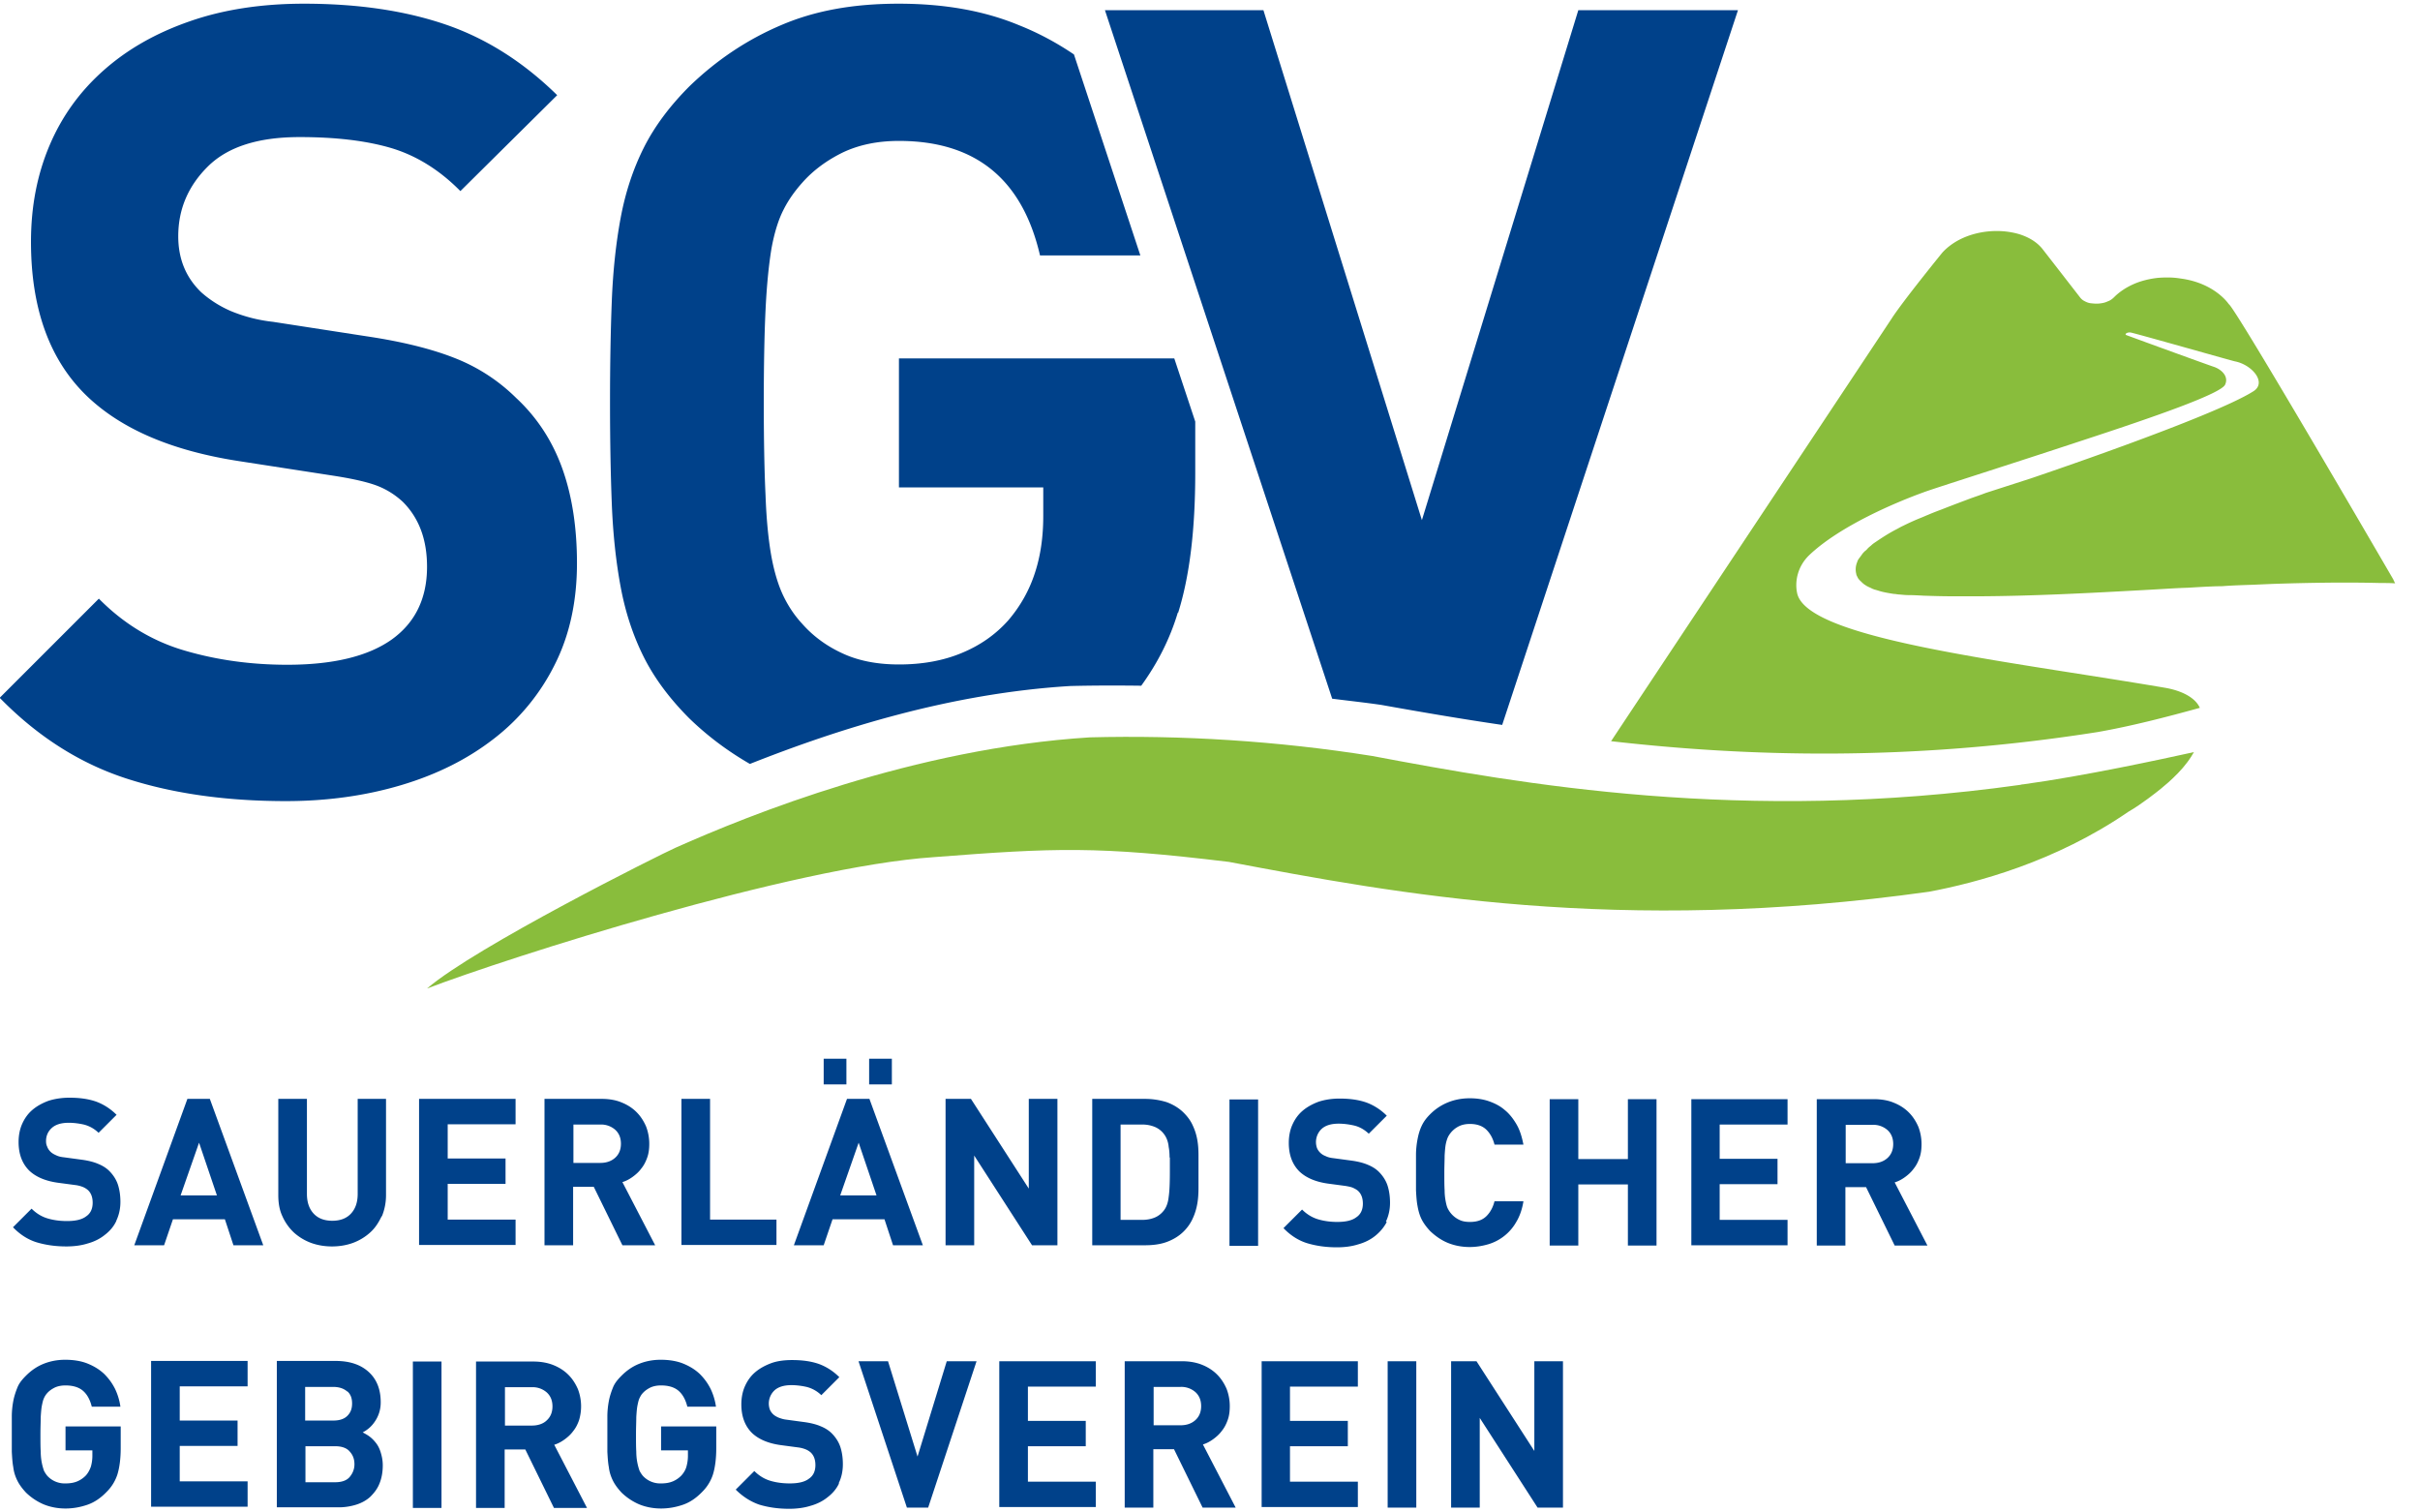 <?xml version="1.0"?>
<svg xmlns="http://www.w3.org/2000/svg" id="Ebene_1" data-name="Ebene 1" viewBox="0 0 82 51" width="120" height="75"><defs><style>.cls-1,.cls-2{fill:#89bd3c;stroke-width:0}.cls-2{fill:#00418a}</style></defs><path class="cls-2" d="M63.96 38.17a.722.722 0 00-.51-.18h-.91v1.3h.91c.21 0 .38-.06.51-.18s.19-.28.19-.47-.06-.35-.19-.47m.24 3.91l-.97-1.98h-.7v1.98h-.97v-4.96h1.94c.25 0 .48.04.67.12.2.08.37.19.51.33s.24.3.32.48c.07.18.11.38.11.59 0 .18-.02.33-.07.47s-.11.26-.2.37c-.08.11-.18.2-.29.28-.11.08-.22.14-.35.18l1.11 2.14h-1.12zm-6.89 0v-4.96h3.26v.86h-2.3v1.16h1.96V40h-1.96v1.21h2.3v.86h-3.26zm-2.15 0v-2.07h-1.68v2.07h-.97v-4.96h.97v2.03h1.68v-2.03h.97v4.96h-.97zm-3.76-.84a1.621 1.621 0 01-.95.79c-.2.06-.42.1-.65.1-.27 0-.52-.05-.74-.14s-.42-.23-.6-.4c-.12-.13-.22-.26-.29-.4s-.11-.29-.14-.46c-.03-.16-.04-.34-.05-.52v-.6-.6c0-.18.02-.36.05-.52.03-.16.07-.31.14-.46s.16-.27.29-.4c.18-.18.38-.31.6-.4s.47-.14.74-.14c.23 0 .45.03.65.1s.38.16.54.3c.16.13.29.3.4.49.11.19.18.42.23.68h-.98c-.05-.2-.14-.37-.27-.5s-.32-.2-.56-.2c-.13 0-.25.02-.36.07a.832.832 0 00-.38.36c-.03.06-.06.15-.08.25-.02.1-.03.23-.04.39 0 .16-.01.36-.01.59s0 .43.01.59c0 .16.02.29.04.39.02.1.04.18.08.25a.832.832 0 00.38.36c.1.05.22.07.36.07.25 0 .43-.07.56-.2.13-.13.22-.3.27-.5h.98c-.04.26-.12.49-.23.68m-4.4.02c-.1.19-.23.34-.39.47-.16.13-.36.23-.58.29-.22.07-.46.1-.72.1-.38 0-.71-.05-1.01-.14-.29-.09-.56-.26-.8-.51l.63-.63c.16.16.34.27.54.33s.42.09.65.09c.29 0 .51-.05.65-.16.15-.1.22-.26.22-.46 0-.18-.05-.32-.15-.42-.05-.05-.11-.08-.17-.11s-.15-.05-.27-.07l-.6-.08c-.42-.06-.74-.2-.96-.41-.24-.24-.36-.56-.36-.97 0-.22.04-.43.12-.61.08-.18.19-.34.34-.47.15-.13.33-.23.54-.31.21-.07.45-.11.72-.11.34 0 .64.04.9.13.25.09.49.24.7.45l-.61.61c-.16-.15-.33-.24-.51-.28-.18-.04-.35-.06-.51-.06-.26 0-.45.06-.58.18a.613.613 0 00-.16.63c.02.06.06.12.11.17.05.05.11.09.19.12.08.04.17.06.27.07l.59.08c.23.03.42.08.56.14.15.06.28.14.38.24.13.13.23.28.29.45.06.18.09.38.09.6 0 .24-.05.45-.14.64m-5.3-4.14h.97v4.96h-.97v-4.96zm-2.03 1.97c0-.14-.01-.26-.03-.36a.905.905 0 00-.06-.26.756.756 0 00-.41-.42 1.1 1.1 0 00-.43-.08h-.73v3.23h.73c.17 0 .31-.03.43-.08s.22-.13.3-.23c.09-.11.15-.27.17-.47.03-.2.04-.49.04-.86v-.48m.97 1.04c0 .18-.01.36-.04.53-.03.17-.08.34-.15.49-.07.16-.17.31-.31.45-.16.16-.36.28-.58.36-.22.08-.47.11-.73.11h-1.79v-4.96h1.79c.26 0 .5.04.73.11.22.08.42.2.58.36.14.14.24.28.31.44.07.15.12.31.15.48.03.17.04.34.04.52v1.1zm-5.64 1.94l-1.96-3.04v3.04h-.97v-4.96h.86l1.96 3.04v-3.04h.97v4.96h-.86zm-7.06-6.32h.77v.87h-.77v-.87zm1.54 0h.77v.87h-.77v-.87zm-.35 2.83l-.63 1.8h1.23l-.61-1.8zm1.16 3.49l-.29-.88h-1.76l-.3.88H26.9l1.8-4.96h.76l1.81 4.96h-1.01zm-7.17 0v-4.96h.97v4.09h2.25v.86h-3.22zm-2.24-3.91a.722.722 0 00-.51-.18h-.91v1.3h.91c.21 0 .38-.06.51-.18s.19-.28.19-.47-.06-.35-.19-.47m.24 3.91l-.97-1.98h-.7v1.98h-.97v-4.96h1.94c.25 0 .48.04.67.12.2.08.37.19.51.33s.24.3.32.48c.07.18.11.38.11.59 0 .18-.02.33-.07.47s-.11.26-.2.37c-.08.11-.18.2-.29.28-.11.08-.22.14-.35.18l1.11 2.14h-1.12zm-6.89 0v-4.96h3.27v.86h-2.3v1.16h1.96v.86h-1.96v1.21h2.3v.86H14.2zm-1.27-.98c-.1.21-.22.4-.39.55a1.8 1.8 0 01-.58.35c-.22.08-.46.12-.71.12s-.49-.04-.71-.12a1.8 1.8 0 01-.58-.35 1.71 1.71 0 01-.39-.55c-.1-.21-.14-.45-.14-.72v-3.26h.97v3.22c0 .29.08.51.23.67.15.16.36.24.63.24s.48-.08.63-.24c.15-.16.23-.38.23-.67v-3.22h.96v3.26c0 .26-.05.5-.14.72m-6.19-2.51l-.63 1.8h1.23l-.61-1.8zm1.16 3.49l-.29-.88H5.86l-.3.88H4.55l1.8-4.96h.76l1.81 4.96H7.91zm-3.97-.82c-.09.19-.22.34-.39.47-.16.13-.36.23-.58.29-.22.07-.47.1-.72.1-.38 0-.71-.05-1.01-.14-.29-.09-.56-.26-.8-.51l.63-.63c.16.16.34.27.54.33s.42.09.66.09c.29 0 .51-.05.65-.16.15-.1.22-.26.22-.46 0-.18-.05-.32-.15-.42a.62.62 0 00-.17-.11 1.03 1.03 0 00-.27-.07l-.6-.08c-.42-.06-.74-.2-.96-.41-.24-.24-.36-.56-.36-.97 0-.22.04-.43.12-.61.08-.18.19-.34.34-.47.15-.13.33-.23.54-.31.21-.07.46-.11.72-.11.34 0 .64.04.9.13.25.09.49.24.7.45l-.61.61a1.1 1.1 0 00-.5-.28c-.18-.04-.35-.06-.51-.06-.26 0-.45.06-.58.18-.13.12-.19.27-.19.44 0 .07.01.13.04.19.02.06.06.12.11.17.05.05.12.09.19.12.08.04.17.06.27.07l.59.08c.23.03.42.08.56.14.15.06.28.14.38.24.13.13.23.28.29.45.06.18.09.38.09.6 0 .24-.05.45-.14.64M52.1 50.96l-1.96-3.04v3.04h-.97V46h.86l1.96 3.04V46h.97v4.96h-.86zM47.02 46h.97v4.96h-.97V46zm-4.27 4.96V46h3.26v.86h-2.3v1.16h1.96v.86h-1.96v1.2h2.3v.86h-3.26zm-2.24-3.91a.722.722 0 00-.51-.18h-.91v1.3H40c.21 0 .38-.06.51-.18s.19-.28.19-.47-.06-.35-.19-.47m.24 3.91l-.97-1.98h-.7v1.98h-.97V46h1.94c.25 0 .48.04.68.12.2.08.37.19.51.33s.24.3.32.48c.07.18.11.38.11.59 0 .18-.02.33-.07.47-.05.14-.11.26-.2.37-.08.11-.18.2-.29.28-.11.08-.22.14-.35.18l1.11 2.14h-1.12zm-6.89 0V46h3.27v.86h-2.3v1.16h1.96v.86h-1.96v1.2h2.3v.86h-3.27zm-2.41 0h-.72L29.09 46h1l1 3.23.99-3.23h1.01l-1.64 4.96zm-3.02-.82c-.09.19-.22.34-.39.47-.16.13-.36.23-.58.29-.22.07-.47.1-.72.1-.38 0-.71-.05-1.01-.14-.29-.1-.56-.27-.8-.51l.63-.63c.16.16.34.27.54.33s.42.09.66.09c.29 0 .51-.05.65-.16.15-.1.22-.26.22-.46 0-.18-.05-.32-.15-.42a.62.62 0 00-.17-.11 1.03 1.03 0 00-.27-.07l-.6-.08c-.42-.06-.74-.2-.96-.41-.24-.24-.36-.56-.36-.97 0-.22.04-.43.12-.61s.19-.34.34-.47c.15-.13.33-.23.54-.31s.46-.11.72-.11c.34 0 .64.04.9.13.25.09.49.24.7.45l-.61.61a1.1 1.1 0 00-.5-.28c-.18-.04-.35-.06-.51-.06-.26 0-.45.06-.58.18a.613.613 0 00-.16.63c.02.06.06.12.11.17.05.05.12.09.19.12.08.03.17.06.27.07l.59.08c.23.03.42.08.56.14.15.06.28.14.38.24.13.13.23.28.29.45.06.18.09.38.09.6 0 .24-.05.46-.14.64m-4.25-.33c-.07.23-.19.44-.37.62-.2.21-.42.36-.65.44-.23.08-.48.13-.75.13s-.52-.05-.74-.14a1.97 1.97 0 01-.6-.4c-.12-.13-.22-.26-.29-.4-.07-.14-.12-.29-.14-.46-.03-.16-.04-.34-.05-.52v-.6-.6c0-.18.02-.36.05-.52.03-.16.08-.31.14-.46s.16-.27.29-.4c.18-.18.37-.31.59-.4.22-.09.47-.14.74-.14s.54.04.76.13c.22.09.4.2.56.35.15.15.27.31.37.51.09.19.15.39.18.6h-.97c-.06-.24-.16-.42-.3-.54-.14-.12-.34-.18-.59-.18-.13 0-.25.02-.36.07-.1.05-.19.11-.26.19-.05.05-.08.11-.11.17s-.05.15-.07.25c-.02.1-.03.23-.04.39 0 .15-.01.35-.01.59s0 .43.01.59a1.95 1.95 0 00.11.64c.03.06.07.12.11.17a.798.798 0 00.62.26c.15 0 .28-.02.4-.07a.88.88 0 00.29-.2c.08-.09.14-.19.17-.3s.05-.23.05-.36v-.19h-.91v-.81h1.87v.73c0 .36-.04.66-.11.89m-5.63-2.77a.722.722 0 00-.51-.18h-.91v1.3h.91c.21 0 .39-.06.51-.18.13-.12.19-.28.19-.47s-.06-.35-.19-.47m.24 3.91l-.97-1.98h-.7v1.98h-.97v-4.96h1.94c.25 0 .48.04.68.12.2.08.37.19.51.33s.24.3.32.48a1.629 1.629 0 01.04 1.06c-.05.14-.11.26-.2.37-.08.11-.18.2-.29.28-.11.08-.22.14-.35.18l1.11 2.14h-1.12zm-4.78-4.96h.97v4.96h-.97v-4.96zm-2.14 3.05c-.1-.12-.27-.18-.49-.18h-1.01v1.22h1.01c.22 0 .39-.06.49-.18.1-.12.16-.26.16-.43s-.05-.31-.16-.43m-.08-2.03c-.11-.1-.27-.16-.48-.16h-.95v1.14h.95c.21 0 .37-.05.48-.16s.16-.24.16-.42-.05-.31-.16-.41m1.09 3.12c-.07.18-.18.32-.31.45-.13.12-.29.21-.48.27a2 2 0 01-.61.09H9.38v-4.96h1.99c.49 0 .86.13 1.13.38.27.25.4.59.4 1.02a1.13 1.13 0 01-.21.67 1.072 1.072 0 01-.4.35c.07.04.15.08.23.14.08.06.15.13.22.22s.12.19.16.32.07.27.07.44c0 .23-.04.44-.11.61m-7.74.81v-4.96h3.27v.86h-2.3v1.16h1.96v.86H6.09v1.2h2.3v.86H5.12zM3.99 49.8c-.07.23-.19.44-.37.62-.2.21-.42.36-.65.44-.23.08-.48.13-.75.13s-.52-.05-.74-.14a1.97 1.97 0 01-.6-.4c-.12-.13-.22-.26-.29-.4-.07-.14-.12-.29-.14-.46-.03-.16-.04-.34-.05-.52v-.6-.6c0-.18.02-.36.05-.52.03-.16.08-.31.14-.46s.16-.27.29-.4c.18-.18.37-.31.59-.4.22-.09.47-.14.74-.14s.54.04.76.13c.22.09.4.2.56.35.15.15.27.31.37.51.09.19.15.39.18.6h-.97c-.06-.24-.16-.42-.3-.54-.14-.12-.34-.18-.59-.18-.13 0-.25.02-.36.07-.1.05-.19.11-.26.19a.62.62 0 00-.11.17c-.03.06-.05.15-.07.25-.02.1-.03.23-.04.39 0 .15-.01.35-.01.59s0 .43.01.59a1.95 1.95 0 00.11.64c.03.06.07.12.11.17a.798.798 0 00.62.26c.15 0 .28-.02.4-.07a.88.88 0 00.29-.2c.08-.09.13-.19.17-.3.03-.11.05-.23.05-.36v-.19h-.91v-.81h1.87v.73c0 .36-.04.66-.11.89M6.42.6c-1.15.4-2.11.95-2.91 1.66-.8.71-1.41 1.55-1.83 2.54s-.63 2.07-.63 3.27c0 2.26.63 4.01 1.9 5.23 1.17 1.12 2.88 1.85 5.15 2.2l3.17.49c.65.1 1.14.21 1.47.33.33.12.64.31.91.56.55.55.82 1.28.82 2.2 0 1.07-.4 1.89-1.19 2.46-.8.57-1.98.86-3.55.86-1.22 0-2.38-.16-3.47-.48-1.1-.32-2.07-.91-2.91-1.76l-3.36 3.36c1.29 1.32 2.73 2.23 4.31 2.74 1.58.51 3.38.76 5.39.76 1.39 0 2.69-.18 3.9-.54 1.21-.36 2.25-.88 3.14-1.57a7.23 7.23 0 002.07-2.52c.5-.99.75-2.14.75-3.43 0-1.19-.16-2.26-.49-3.19s-.85-1.74-1.57-2.41a6.126 6.126 0 00-2.05-1.34c-.8-.32-1.81-.57-3.02-.75l-3.17-.49a5.2 5.2 0 01-1.44-.37c-.39-.17-.72-.39-.99-.63-.52-.5-.78-1.13-.78-1.9 0-.92.34-1.71 1.01-2.37.67-.66 1.7-.99 3.1-.99 1.22 0 2.25.12 3.1.37.84.25 1.63.73 2.35 1.46l3.28-3.25c-1.14-1.12-2.4-1.92-3.77-2.39C13.74.24 12.14 0 10.3 0 8.86 0 7.56.2 6.42.6M39.92 20.64c.39-1.24.58-2.82.58-4.74v-1.74l-.71-2.14h-9.33v4.37h4.89v.97c0 .7-.09 1.34-.28 1.92-.19.59-.49 1.13-.91 1.62-.42.47-.94.84-1.57 1.1-.62.26-1.33.39-2.13.39-.72 0-1.36-.12-1.9-.37-.55-.25-1.01-.59-1.38-1.01-.25-.27-.46-.58-.63-.93-.17-.35-.31-.8-.41-1.34-.1-.55-.17-1.24-.2-2.07-.04-.83-.06-1.89-.06-3.15s.02-2.32.06-3.15c.04-.83.11-1.52.2-2.07.1-.55.24-.99.41-1.32.17-.34.39-.64.63-.91.37-.42.83-.76 1.38-1.03.55-.26 1.18-.39 1.9-.39 2.59 0 4.18 1.29 4.78 3.88h3.4l-2.25-6.81c-.56-.38-1.18-.72-1.86-.99C33.35.24 32 0 30.45 0s-2.85.24-3.99.73c-1.15.49-2.18 1.18-3.1 2.07-.67.67-1.19 1.37-1.55 2.09-.36.72-.62 1.51-.78 2.37-.16.86-.26 1.8-.3 2.82-.04 1.02-.06 2.16-.06 3.43s.02 2.41.06 3.43c.04 1.02.14 1.96.3 2.82.16.86.42 1.65.78 2.37.36.72.88 1.42 1.55 2.09.63.61 1.32 1.12 2.05 1.54 2.93-1.16 6.74-2.39 10.86-2.64.79-.02 1.59-.02 2.4-.01.55-.76.97-1.58 1.24-2.48M50.9 24.44L58.89.22h-5.41l-5.3 17.28L42.81.22h-5.37l7.7 23.33c.55.07 1.11.13 1.66.21 1.23.22 2.61.46 4.11.68"/><path class="cls-1" d="M81.16 19.65l-.07-.15s-5.35-9.21-5.57-9.32c0 0-.47-.72-1.65-.87-.24-.04-.5-.04-.75-.02-.28.03-.57.1-.82.21-.25.11-.48.26-.66.44-.07.07-.14.12-.23.15-.08.04-.18.06-.28.07-.1.01-.2 0-.29-.01s-.17-.05-.24-.09a.426.426 0 01-.12-.11l-1.25-1.61c-.09-.12-.21-.23-.35-.32-.14-.09-.3-.16-.46-.21-.34-.1-.71-.13-1.08-.09-.29.03-.59.11-.85.23-.26.12-.5.29-.68.49 0 0-1.35 1.66-1.72 2.24-.19.29-6.74 10.15-9.5 14.31 4.57.52 10.08.7 16.49-.31 1.14-.2 2.34-.51 3.46-.82-.15-.34-.6-.58-1.18-.68-5.53-.94-12.2-1.66-12.47-3.23-.07-.35 0-.86.41-1.26 1.05-1 2.96-1.8 3.87-2.13.34-.13 2.79-.9 5.45-1.78 2.41-.79 4.68-1.58 4.78-1.88.12-.27-.12-.5-.37-.59-.16-.05-2.44-.88-2.98-1.08-.08-.03.04-.12.18-.08.34.08 3.47.97 3.5.97.57.11 1.09.71.63 1.01-1.38.88-7.56 2.96-7.56 2.96l-1.49.48c-.06.02-.13.05-.19.07-.11.04-.23.08-.34.12-.32.12-.64.24-.97.37-.16.06-.32.12-.48.19-.08.03-.16.07-.24.1-.2.08-.4.17-.6.27-.09.04-.17.09-.25.13-.23.12-.45.26-.67.41-.06.04-.12.08-.17.13-.05.04-.1.08-.14.13-.02.02-.04.04-.07.06-.04.04-.08.08-.11.13l-.09.12c-.03.04-.05.08-.06.12a.634.634 0 00-.03.41c0 .02.01.04.02.06l.03.06c0 .01.01.02.02.03.01.02.03.04.05.06 0 .01.02.02.03.03.05.05.1.1.17.14.02.01.04.03.07.04.01 0 .03.02.04.02.05.02.1.05.15.07.02 0 .04.02.07.02l.1.03c.15.05.33.08.52.11.07 0 .13.02.2.02.11.01.2.02.29.02.17 0 .35.01.53.02.32.01.63.02.95.02h.95c1.85-.01 3.71-.11 5.54-.21l.53-.03c.33-.02.65-.04.98-.05.33-.02.66-.04.99-.05.09 0 .18 0 .27-.01.31-.02.61-.03.92-.04l.7-.03c1.22-.04 2.44-.06 3.64-.03.16 0 .32 0 .48.01h.02"/><path class="cls-1" d="M46.49 25.49c-3.2-.51-6.47-.71-9.56-.63-5.95.37-11.55 2.63-14.04 3.74-.52.23-6.78 3.36-8.42 4.77 2.75-1.05 12.39-4.13 17.16-4.45 4.13-.32 5.55-.38 10.01.16 5.66 1.07 13.18 2.49 23.73 1.01 1.59-.3 4.26-1 6.75-2.71.44-.25 1-.7 1-.7s.62-.47.99-.97c.1-.13.17-.25.23-.35-1.09.24-3.72.81-5.77 1.09-.04 0-.08.01-.12.02-9.39 1.32-16.92-.03-21.96-.98"/></svg>
